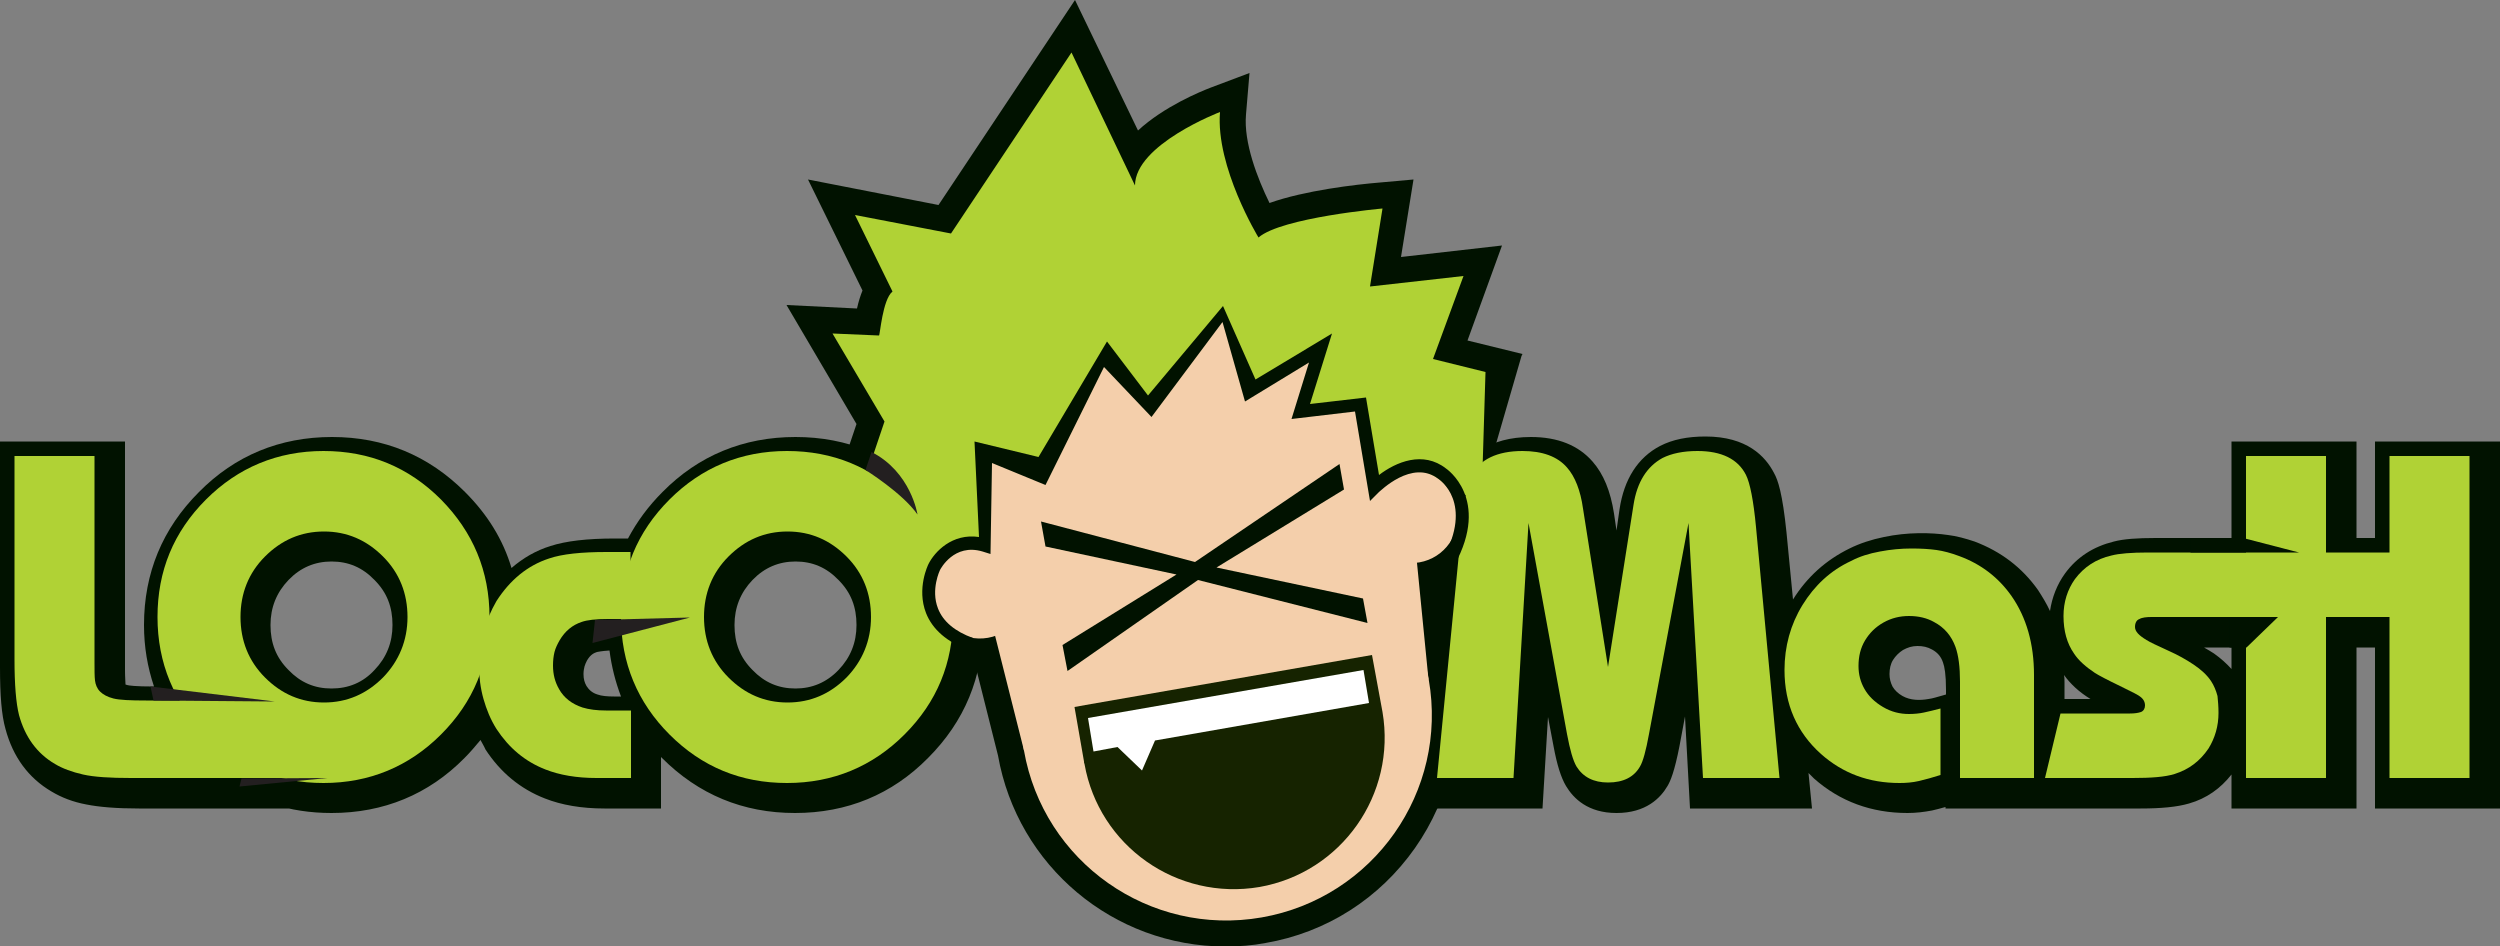 <?xml version="1.0" encoding="utf-8"?>
<!-- Generator: Adobe Illustrator 19.2.0, SVG Export Plug-In . SVG Version: 6.00 Build 0)  -->
<svg version="1.1" id="Layer_1" xmlns="http://www.w3.org/2000/svg" xmlns:xlink="http://www.w3.org/1999/xlink" x="0px" y="0px"
	 viewBox="0 0 500 189.3" style="enable-background:new 0 0 500 189.3;" xml:space="preserve">
<rect x="0" y="0" width="500" height="189.3" fill="#808080" stroke="none"/>
<style type="text/css">
	.st0{fill:#011200;}
	.st1{fill:#B0D235;}
	.st2{fill:#F4CFAB;}
	.st3{fill:#162300;}
	.st4{fill:#FFFFFF;}
	.st5{fill:#231F20;}
</style>
<g>
	<path class="st0" d="M475,88.3v19.3h-3.7V88.3h-25v19.3h-15.2c-3.7,0-6.4,0.2-8.3,0.7c-4.1,1-7.4,3.1-9.8,6.4
		c-1.6,2.2-2.6,4.8-3,7.5c-0.7-1.5-1.5-2.8-2.4-4.2c-3.2-4.5-7.4-7.7-12.7-9.7c-1.8-0.6-3.6-1.1-5.3-1.3c-3.4-0.5-8.1-0.6-12.8,0.4
		c-2.5,0.5-4.9,1.3-6.9,2.3c-4.7,2.3-8.5,5.7-11.3,10.2l-1.3-13.4c-0.8-7.8-1.7-10.5-2.5-11.9c-1.7-3.3-5.4-7.3-13.7-7.3
		c-3.6,0-6.6,0.6-9.1,1.9c-4.4,2.3-7.2,6.6-8.1,12.7l-0.6,4.2l-0.5-3.4c-0.7-4.5-2.1-7.9-4.3-10.4c-2.8-3.2-6.9-4.9-12.3-4.9
		c-8.6,0-12.5,4-14.3,7.4c-0.7,1.5-1.7,4.1-2.4,11.9l-5.4,55h24.4l1.1-18.3l1.1,5.8c0.7,3.8,1.5,6.3,2.5,8c1.5,2.5,4.4,5.4,10.1,5.4
		c5.9,0,8.8-3,10.2-5.4c0.6-1,1.4-2.9,2.4-8l1.1-5.9l1,18.4h24.4l-0.7-7.1c0.4,0.4,0.7,0.7,1.1,1.1c5.2,4.6,11.5,6.9,18.7,6.9
		c1.7,0,3.3-0.2,4.9-0.5c0.8-0.2,1.7-0.4,2.7-0.7v0.3h20.1h3.6h15.3c4.1,0,7.3-0.3,9.7-1c3.5-1,6.3-3,8.5-5.8v6.8h25v-32.2h3.7v32.2
		h25V88.3H475z M389.2,138.9l-0.7,0.2c-1.1,0.3-2,0.6-2.8,0.7c-1.7,0.3-3.6,0.3-5.2-0.6c-0.9-0.5-1.6-1.2-2-1.9
		c-0.4-0.8-0.6-1.6-0.6-2.5c0-1,0.2-2,0.7-2.8c0.5-0.8,1.2-1.5,2-2c0.9-0.5,1.8-0.8,2.9-0.8c1.1,0,2,0.2,2.9,0.7
		c1.1,0.6,1.8,1.4,2.2,2.6c0.3,0.8,0.6,2.4,0.6,5.4V138.9z M412.8,135c1.3,1.8,3,3.4,5.3,4.8h-5.2v-3.3
		C412.9,136,412.9,135.5,412.8,135z M442.8,130.7c-0.6-0.4-1.3-0.8-2-1.2h5.5v4.3C445.3,132.7,444.2,131.7,442.8,130.7z"/>
	<path class="st0" d="M298.9,89.8l5.4-18.6l0.2-0.4l-11-2.7l6.9-19l-20.2,2.3l2.5-15.5l-6.7,0.6c-4.9,0.4-15.1,1.6-22.1,4.1
		c-2.4-4.9-5.2-12.1-4.7-17.7l0.7-8.3l-7.7,2.9c-2.1,0.8-9.4,3.8-14.6,8.6L215,0l-27.3,41l-26.1-5.1l10.9,22.2
		c-0.4,1-0.8,2.2-1.1,3.6L157.3,61l14,23.8l-6.1,18.1l16.8,11.6c-0.6,2-0.7,4.2-0.3,6.3c1.2,6.6,6.7,11.5,13.3,12l4.6,18.3
		c3.9,22.1,23.1,38.2,45.5,38.2h0c2.7,0,5.4-0.2,8-0.7c12.2-2.1,22.8-8.9,29.9-19c7-10,9.8-22.2,7.8-34.3l-1.9-19.2
		c5.4-2.8,8.7-9,7.6-15.3c-0.4-2.4-1.4-4.5-2.8-6.3l2.1-4.7v4.6L298.9,89.8z"/>
	<g>
		<path class="st1" d="M493.9,155.6h-16v-32.2h-12.7v32.2h-16V91.2h16v22.6h12.7V91.2h16V155.6z"/>
	</g>
	<g>
		<path class="st1" d="M406.8,155.6H392v-19.3c0-2.9-0.3-5.2-0.9-6.9c-0.8-2.2-2.2-3.9-4.3-5c-1.4-0.8-3.1-1.2-5-1.2
			c-1.8,0-3.5,0.4-5.1,1.3c-1.6,0.9-2.8,2.1-3.7,3.6c-0.9,1.5-1.3,3.2-1.3,5.1c0,1.7,0.4,3.2,1.2,4.6c0.8,1.4,2,2.6,3.7,3.6
			c1.7,1,3.4,1.4,5.2,1.4c1,0,2.1-0.1,3-0.3c1-0.2,2.1-0.5,3.3-0.8V155c-1.6,0.5-3,0.9-4.3,1.2c-1.3,0.3-2.6,0.4-3.9,0.4
			c-6.1,0-11.3-1.9-15.7-5.8c-4.8-4.3-7.3-9.9-7.3-16.8c0-4.7,1.2-9.1,3.6-13c2.4-3.9,5.6-6.9,9.7-8.8c1.7-0.9,3.6-1.5,5.8-1.9
			c2.1-0.4,4.2-0.6,6.3-0.6c1.9,0,3.6,0.1,5,0.3c1.4,0.2,2.9,0.6,4.5,1.2c4.4,1.6,7.9,4.3,10.5,8c3,4.3,4.5,9.6,4.5,15.8V155.6z"/>
	</g>
	<g>
		<path class="st1" d="M443.7,142.6c0,2.6-0.7,5-2,7.1c-1.7,2.5-3.9,4.2-6.8,5.1c-1.9,0.6-4.7,0.8-8.4,0.8h-17.5l3.1-12.9h12.3h1.6
			c0.9,0,1.6-0.1,2.2-0.3c0.5-0.2,0.8-0.7,0.8-1.3c0-0.7-0.3-1.3-1-1.8c-0.2-0.2-1.5-0.9-4-2.1c-2.5-1.2-4.2-2.1-5-2.6
			c-1.8-1.2-3.3-2.5-4.2-3.9c-1.4-2-2.1-4.5-2.1-7.5c0-2.8,0.8-5.3,2.3-7.4c1.8-2.4,4.2-4,7.3-4.7c1.5-0.4,4-0.6,7.3-0.6h48.6v12.9
			h-46.4h-1.5c-1,0-1.9,0.1-2.4,0.4c-0.6,0.2-0.9,0.8-0.9,1.6c0,0.9,0.8,1.7,2.3,2.6c0.6,0.4,2.1,1.1,4.5,2.2
			c1.8,0.8,3.4,1.7,4.9,2.7c1.5,1,2.7,2.1,3.5,3.3c0.6,0.9,1,1.9,1.3,3C443.6,140.2,443.7,141.3,443.7,142.6z"/>
	</g>
	<path class="st0" d="M185.7,98.4c-7.3-7.3-16.2-11-26.6-11c-10.4,0-19.4,3.7-26.6,11c-2.8,2.8-5.1,5.9-6.9,9.3H123
		c-5.6,0-9.8,0.5-12.9,1.5c-2.9,0.9-5.5,2.4-7.8,4.4c-1.7-5.7-4.8-10.7-9.3-15.2c-7.3-7.3-16.2-11-26.6-11c-10.4,0-19.4,3.7-26.6,11
		c-7.3,7.3-11,16.2-11,26.6c0,4.4,0.7,8.4,2,12.3c-3.8,0-5.1-0.2-5.4-0.3c-0.1,0-0.2-0.1-0.3-0.1c0-0.5-0.1-1.4-0.1-2.8V88.3H0v45.2
		c0,5.5,0.3,9.5,1.1,12.3c1.5,5.6,4.6,9.8,9.2,12.5c2,1.2,4.3,2.1,7,2.6c2.5,0.5,6,0.8,10.5,0.8h32.9l-16.6-6.3
		c6.4,4.8,13.8,7.2,22.2,7.2c10.4,0,19.4-3.7,26.6-11c1.2-1.2,2.2-2.4,3.2-3.6c0.3,0.6,0.7,1.2,1,1.9c3,4.6,7,7.9,11.9,9.8
		c3.3,1.3,7.3,2,11.9,2h11.3v-10.3c0.1,0.1,0.1,0.1,0.2,0.2c7.3,7.3,16.2,11,26.6,11c10.4,0,19.4-3.7,26.6-11
		c7.3-7.3,11-16.2,11-26.6C196.7,114.6,193,105.7,185.7,98.4z M159.1,137.7c-3.4,0-6.2-1.2-8.6-3.7c-2.5-2.5-3.6-5.4-3.6-9
		c0-3.5,1.2-6.5,3.6-9c2.4-2.5,5.3-3.7,8.6-3.7c3.4,0,6.2,1.2,8.6,3.7c2.5,2.5,3.6,5.4,3.6,9c0,3.5-1.2,6.5-3.6,9
		C165.3,136.5,162.4,137.7,159.1,137.7z M66.3,137.7c-3.4,0-6.2-1.2-8.6-3.7c-2.5-2.5-3.6-5.4-3.6-9c0-3.5,1.2-6.5,3.6-9
		c2.4-2.5,5.3-3.7,8.6-3.7c3.4,0,6.2,1.2,8.6,3.7c2.5,2.5,3.6,5.4,3.6,9c0,3.5-1.2,6.5-3.6,9C72.6,136.5,69.7,137.7,66.3,137.7z
		 M122.8,139.3c-1.3,0-2.5-0.1-3.3-0.4c-1-0.3-1.7-0.9-2.2-1.7c-0.4-0.7-0.6-1.4-0.6-2.4c0-0.6,0.1-1.1,0.2-1.5
		c0.1-0.4,0.3-0.8,0.5-1.2c0.7-1.2,1.4-1.5,2-1.7c0.1,0,0.8-0.2,2.5-0.3c0.4,3.2,1.2,6.3,2.3,9.2H122.8z"/>
	<g>
		<g>
			<path class="st1" d="M57.1,155.6H28.3h-2.1c-4.2,0-7.4-0.2-9.6-0.7c-2.2-0.5-4.1-1.2-5.6-2.1c-3.6-2.1-6-5.4-7.2-9.8
				c-0.6-2.4-0.9-6.1-0.9-11.1V91.2h16v41.3c0,1.6,0,2.8,0.1,3.6c0.1,0.8,0.4,1.6,1,2.2c0.6,0.6,1.5,1.1,2.7,1.4
				c1.2,0.3,3.4,0.4,6.5,0.4H38L57.1,155.6z"/>
		</g>
		<g>
			<path class="st1" d="M97.9,123.4c0,9.2-3.2,17-9.7,23.5c-6.4,6.4-14.3,9.7-23.5,9.7c-9.2,0-17-3.2-23.5-9.7
				c-6.4-6.4-9.7-14.3-9.7-23.5c0-9.2,3.2-17,9.7-23.5c6.4-6.4,14.3-9.7,23.5-9.7c9.2,0,17,3.2,23.5,9.7
				C94.6,106.4,97.9,114.2,97.9,123.4z M81.5,123.4c0-4.7-1.6-8.8-4.9-12.1c-3.3-3.3-7.2-5-11.8-5c-4.6,0-8.5,1.7-11.8,5
				c-3.3,3.3-4.9,7.4-4.9,12.1c0,4.7,1.6,8.8,4.9,12.1c3.3,3.3,7.2,5,11.8,5c4.6,0,8.5-1.7,11.8-5C79.8,132.2,81.5,128.1,81.5,123.4
				z"/>
		</g>
		<g>
			<path class="st1" d="M126.1,155.6h-6.8c-4,0-7.4-0.6-10.2-1.7c-4.1-1.6-7.3-4.3-9.8-8.1c-1.2-1.9-2-3.9-2.6-6
				c-0.6-2.1-0.9-4.4-0.9-6.8c0-2.3,0.3-4.6,0.9-6.7c0.6-2.1,1.5-4.2,2.6-6.1c2.7-4.2,6.2-7.1,10.5-8.5c2.6-0.9,6.5-1.3,11.5-1.3
				h4.8v13.4h-4.5c-2.5,0-4.2,0.2-5.3,0.6c-1.8,0.6-3.3,1.8-4.4,3.7c-0.4,0.7-0.8,1.5-1,2.3c-0.2,0.8-0.3,1.7-0.3,2.7
				c0,1.8,0.4,3.3,1.2,4.7c1,1.8,2.6,3,4.7,3.7c1.3,0.4,2.9,0.6,4.7,0.6h5V155.6z"/>
		</g>
		<g>
			<path class="st1" d="M190.6,123.4c0,9.2-3.2,17-9.7,23.5c-6.4,6.4-14.3,9.7-23.5,9.7c-9.2,0-17-3.2-23.5-9.7
				c-6.4-6.4-9.7-14.3-9.7-23.5c0-9.2,3.2-17,9.7-23.5c6.4-6.4,14.3-9.7,23.5-9.7c9.2,0,17,3.2,23.5,9.7
				C187.3,106.4,190.6,114.2,190.6,123.4z M174.2,123.4c0-4.7-1.6-8.8-4.9-12.1c-3.3-3.3-7.2-5-11.8-5c-4.6,0-8.5,1.7-11.8,5
				c-3.3,3.3-4.9,7.4-4.9,12.1c0,4.7,1.6,8.8,4.9,12.1c3.3,3.3,7.2,5,11.8,5c4.6,0,8.5-1.7,11.8-5
				C172.5,132.2,174.2,128.1,174.2,123.4z"/>
		</g>
	</g>
	<g>
		<g>
			
				<ellipse transform="matrix(0.985 -0.172 0.172 0.985 -20.948 44.337)" class="st2" cx="245.3" cy="143" rx="41.1" ry="41.1"/>
			<polygon class="st2" points="279.6,74.1 262,77.1 264.4,69.4 249.8,79.3 244.1,62.7 230.5,81.6 220.8,71.7 208.2,93.8 
				189.6,89.8 204.8,150.1 285.7,135.9 			"/>
			<polygon class="st0" points="272.6,119.7 243.3,113.5 268.8,97.9 267.9,92.8 239,112.4 208.2,104.3 209.1,109.3 235.3,114.9 
				212.5,129 213.5,134.2 239.6,116 273.5,124.6 			"/>
			<path class="st3" d="M274.4,131l-2.3,0.4l-55,9.6l-2.2,0.4l1.9,10.9c0,0.2,0,0.3,0.1,0.5c2.9,16.4,18.5,27.4,35,24.6
				c16.4-2.9,27.4-18.5,24.6-35c0,0,0,0,0,0l0,0L274.4,131z"/>
			<g>
				<polygon class="st4" points="273.8,140.6 231,148.1 228.4,154.1 223.5,149.4 218.7,150.3 217.6,143.6 272.7,134 				"/>
			</g>
			<path class="st1" d="M178.5,58.3l-7.5-15.3l19.2,3.7l24.1-36.2L227,37.1c0-8.2,17-14.7,17-14.7c-0.9,11,7.7,25.1,7.7,25.1
				c4.6-4,24.8-5.8,24.8-5.8L274,57.3l18.7-2.1l-6.1,16.6l10.5,2.6l-0.8,26.1l-14.6-6.9l-6.7,5.3l-2.5-17.8l-12.4,1.3l3.9-12.7
				l-14.2,8.6l-5.1-15.5l-15.1,17.8l-8.9-8.6l-12.5,23.3l-10.2-4.1l-2.1,29.4l-24.6-19.7l5.6-16.6l-10.4-17.6l9.3,0.4
				C176,67.1,176.5,59.9,178.5,58.3z"/>
			
				<ellipse transform="matrix(0.985 -0.172 0.172 0.985 -13.562 50.12)" class="st2" cx="282.3" cy="103.3" rx="9.3" ry="9.3"/>
			
				<ellipse transform="matrix(0.985 -0.172 0.172 0.985 -17.443 35.491)" class="st2" cx="196" cy="118.4" rx="9.3" ry="9.3"/>
		</g>
	</g>
	<g>
		<path class="st1" d="M355.9,155.6h-15.3l-2.9-51l-7.9,42.2c-0.6,3.3-1.2,5.5-1.8,6.5c-1.2,2.1-3.3,3.2-6.4,3.2
			c-2.9,0-5-1.1-6.3-3.2c-0.7-1.2-1.3-3.3-1.9-6.5l-7.7-42.2l-3,51h-15.3l4.9-50.1c0.5-5.3,1.1-8.7,1.9-10.3c1.7-3.3,5.2-5,10.3-5
			c4,0,7,1.1,8.9,3.3c1.6,1.8,2.7,4.6,3.2,8.2l5,31.7l5.1-32.4c0.7-4.6,2.7-7.7,5.8-9.4c1.8-0.9,4.1-1.4,7-1.4
			c4.8,0,8.1,1.6,9.7,4.8c0.8,1.6,1.5,5.1,2,10.4L355.9,155.6z"/>
	</g>
	<path class="st0" d="M229.6,79.1l15-17.9l6.5,14.7l15.3-9.2L262,80.8l11.2-1.3l2.6,15.5c3.4-2.6,8.8-4.9,13.4-1.3l0,0
		c0,0,9,6,1.7,19.3l-2.3-1.3c6.1-11.1-0.6-15.7-0.9-15.9c-5.3-4.1-11.8,2.6-11.9,2.6l-1.8,1.8l-3-17.9l-12.7,1.5l3.5-11.3L249,80.3
		l-4.5-15.9l-14.2,19l-9.5-10l-11.7,23.6l-10.7-4.4l-0.3,18.2l-1.6-0.5c-5.7-1.7-8.4,3.5-8.5,3.7c0,0-1.9,3.9-0.4,7.7
		c1,2.6,3.4,4.6,7,5.9l-0.9,2.4c-4.3-1.6-7.2-4.1-8.5-7.4c-1.9-4.9,0.4-9.6,0.5-9.8c1.2-2.4,4.7-6.2,10.1-5.4l-0.9-19.1l12.8,3.1
		l13.7-23.1L229.6,79.1z"/>
	<polygon class="st0" points="449.3,129.5 445.9,129.5 445.9,123.4 455.6,123.4 	"/>
	<polygon class="st0" points="459.8,110.5 438.1,110.5 438.1,107.7 449,107.7 	"/>
	<polygon class="st5" points="30.7,140.1 55,140.3 30.1,137.3 	"/>
	<polygon class="st5" points="119,124 138,123.5 118.5,128.6 	"/>
	<polygon class="st5" points="48.3,155.7 65.5,155.6 47.9,157.3 	"/>
	<path class="st5" d="M173.1,94c0,0,7.4,4.6,10.4,8.9c0,0-1.3-8.5-9.2-12.5L173.1,94z"/>
</g>
</svg>
